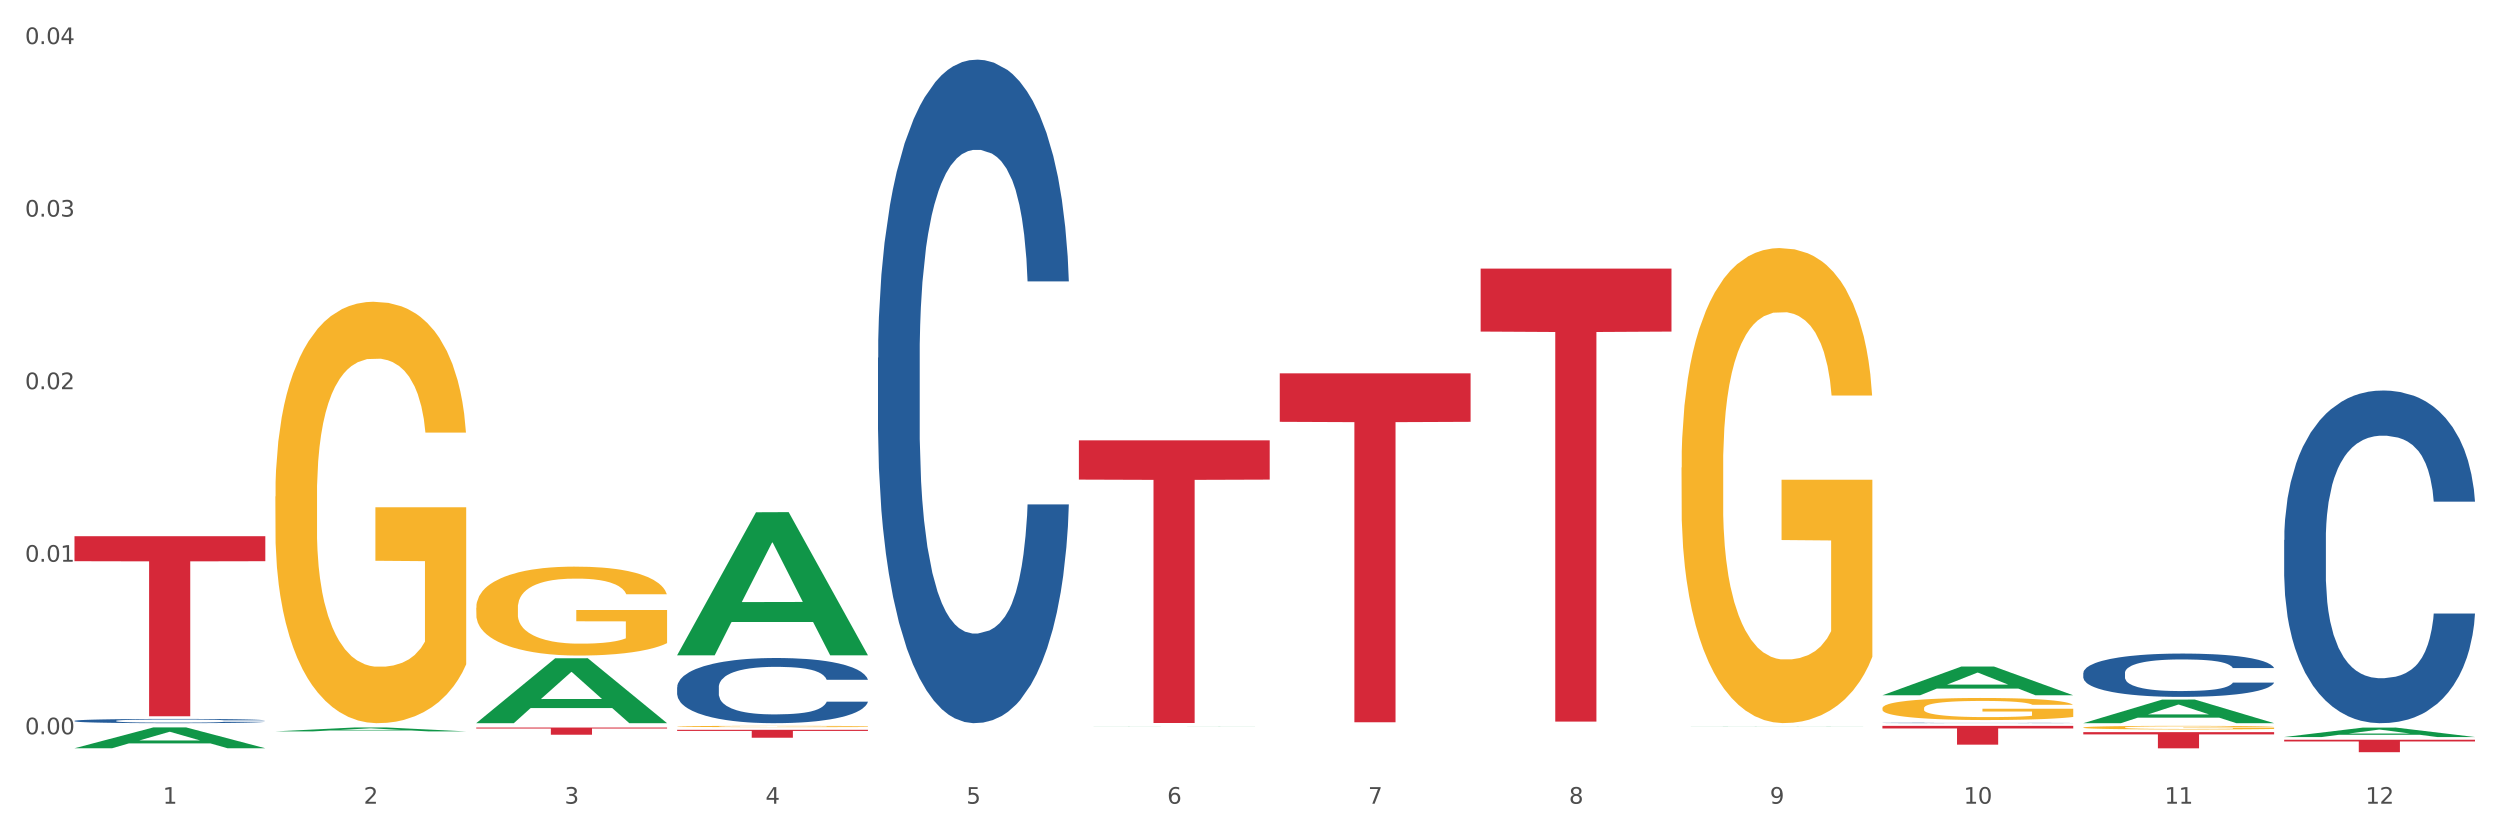 <?xml version="1.0" encoding="utf-8" standalone="no"?>
<!DOCTYPE svg PUBLIC "-//W3C//DTD SVG 1.1//EN"
  "http://www.w3.org/Graphics/SVG/1.1/DTD/svg11.dtd">
<svg xmlns:xlink="http://www.w3.org/1999/xlink" width="1080pt" height="360pt" viewBox="0 0 1080 360" xmlns="http://www.w3.org/2000/svg" version="1.1">
 <rect x="0" y="0" width="1080" height="360" fill="#333333" stroke="none"/>
 <defs>
  <style type="text/css">*{stroke-linejoin: round; stroke-linecap: butt}</style>
 </defs>
 <g id="figure_1">
  <g id="patch_1">
   <path d="M 0 360 
L 1080 360 
L 1080 0 
L 0 0 
z
" style="fill: #ffffff; stroke: #ffffff; stroke-linejoin: miter"/>
  </g>
  <g id="axes_1">
   <g id="matplotlib.axis_1">
    <g id="xtick_1">
     <g id="text_1">
      <!-- 1 -->
      <g style="fill: #4d4d4d" transform="translate(70.342 347.204) scale(0.096 -0.096)">
       <defs>
        <path id="DejaVuSans-31" d="M 794 531 
L 1825 531 
L 1825 4091 
L 703 3866 
L 703 4441 
L 1819 4666 
L 2450 4666 
L 2450 531 
L 3481 531 
L 3481 0 
L 794 0 
L 794 531 
z
" transform="scale(0.016)"/>
       </defs>
       <use xlink:href="#DejaVuSans-31"/>
      </g>
     </g>
    </g>
    <g id="xtick_2">
     <g id="text_2">
      <!-- 2 -->
      <g style="fill: #4d4d4d" transform="translate(157.122 347.204) scale(0.096 -0.096)">
       <defs>
        <path id="DejaVuSans-32" d="M 1228 531 
L 3431 531 
L 3431 0 
L 469 0 
L 469 531 
Q 828 903 1448 1529 
Q 2069 2156 2228 2338 
Q 2531 2678 2651 2914 
Q 2772 3150 2772 3378 
Q 2772 3750 2511 3984 
Q 2250 4219 1831 4219 
Q 1534 4219 1204 4116 
Q 875 4013 500 3803 
L 500 4441 
Q 881 4594 1212 4672 
Q 1544 4750 1819 4750 
Q 2544 4750 2975 4387 
Q 3406 4025 3406 3419 
Q 3406 3131 3298 2873 
Q 3191 2616 2906 2266 
Q 2828 2175 2409 1742 
Q 1991 1309 1228 531 
z
" transform="scale(0.016)"/>
       </defs>
       <use xlink:href="#DejaVuSans-32"/>
      </g>
     </g>
    </g>
    <g id="xtick_3">
     <g id="text_3">
      <!-- 3 -->
      <g style="fill: #4d4d4d" transform="translate(243.902 347.204) scale(0.096 -0.096)">
       <defs>
        <path id="DejaVuSans-33" d="M 2597 2516 
Q 3050 2419 3304 2112 
Q 3559 1806 3559 1356 
Q 3559 666 3084 287 
Q 2609 -91 1734 -91 
Q 1441 -91 1130 -33 
Q 819 25 488 141 
L 488 750 
Q 750 597 1062 519 
Q 1375 441 1716 441 
Q 2309 441 2620 675 
Q 2931 909 2931 1356 
Q 2931 1769 2642 2001 
Q 2353 2234 1838 2234 
L 1294 2234 
L 1294 2753 
L 1863 2753 
Q 2328 2753 2575 2939 
Q 2822 3125 2822 3475 
Q 2822 3834 2567 4026 
Q 2313 4219 1838 4219 
Q 1578 4219 1281 4162 
Q 984 4106 628 3988 
L 628 4550 
Q 988 4650 1302 4700 
Q 1616 4750 1894 4750 
Q 2613 4750 3031 4423 
Q 3450 4097 3450 3541 
Q 3450 3153 3228 2886 
Q 3006 2619 2597 2516 
z
" transform="scale(0.016)"/>
       </defs>
       <use xlink:href="#DejaVuSans-33"/>
      </g>
     </g>
    </g>
    <g id="xtick_4">
     <g id="text_4">
      <!-- 4 -->
      <g style="fill: #4d4d4d" transform="translate(330.683 347.204) scale(0.096 -0.096)">
       <defs>
        <path id="DejaVuSans-34" d="M 2419 4116 
L 825 1625 
L 2419 1625 
L 2419 4116 
z
M 2253 4666 
L 3047 4666 
L 3047 1625 
L 3713 1625 
L 3713 1100 
L 3047 1100 
L 3047 0 
L 2419 0 
L 2419 1100 
L 313 1100 
L 313 1709 
L 2253 4666 
z
" transform="scale(0.016)"/>
       </defs>
       <use xlink:href="#DejaVuSans-34"/>
      </g>
     </g>
    </g>
    <g id="xtick_5">
     <g id="text_5">
      <!-- 5 -->
      <g style="fill: #4d4d4d" transform="translate(417.463 347.204) scale(0.096 -0.096)">
       <defs>
        <path id="DejaVuSans-35" d="M 691 4666 
L 3169 4666 
L 3169 4134 
L 1269 4134 
L 1269 2991 
Q 1406 3038 1543 3061 
Q 1681 3084 1819 3084 
Q 2600 3084 3056 2656 
Q 3513 2228 3513 1497 
Q 3513 744 3044 326 
Q 2575 -91 1722 -91 
Q 1428 -91 1123 -41 
Q 819 9 494 109 
L 494 744 
Q 775 591 1075 516 
Q 1375 441 1709 441 
Q 2250 441 2565 725 
Q 2881 1009 2881 1497 
Q 2881 1984 2565 2268 
Q 2250 2553 1709 2553 
Q 1456 2553 1204 2497 
Q 953 2441 691 2322 
L 691 4666 
z
" transform="scale(0.016)"/>
       </defs>
       <use xlink:href="#DejaVuSans-35"/>
      </g>
     </g>
    </g>
    <g id="xtick_6">
     <g id="text_6">
      <!-- 6 -->
      <g style="fill: #4d4d4d" transform="translate(504.243 347.204) scale(0.096 -0.096)">
       <defs>
        <path id="DejaVuSans-36" d="M 2113 2584 
Q 1688 2584 1439 2293 
Q 1191 2003 1191 1497 
Q 1191 994 1439 701 
Q 1688 409 2113 409 
Q 2538 409 2786 701 
Q 3034 994 3034 1497 
Q 3034 2003 2786 2293 
Q 2538 2584 2113 2584 
z
M 3366 4563 
L 3366 3988 
Q 3128 4100 2886 4159 
Q 2644 4219 2406 4219 
Q 1781 4219 1451 3797 
Q 1122 3375 1075 2522 
Q 1259 2794 1537 2939 
Q 1816 3084 2150 3084 
Q 2853 3084 3261 2657 
Q 3669 2231 3669 1497 
Q 3669 778 3244 343 
Q 2819 -91 2113 -91 
Q 1303 -91 875 529 
Q 447 1150 447 2328 
Q 447 3434 972 4092 
Q 1497 4750 2381 4750 
Q 2619 4750 2861 4703 
Q 3103 4656 3366 4563 
z
" transform="scale(0.016)"/>
       </defs>
       <use xlink:href="#DejaVuSans-36"/>
      </g>
     </g>
    </g>
    <g id="xtick_7">
     <g id="text_7">
      <!-- 7 -->
      <g style="fill: #4d4d4d" transform="translate(591.024 347.204) scale(0.096 -0.096)">
       <defs>
        <path id="DejaVuSans-37" d="M 525 4666 
L 3525 4666 
L 3525 4397 
L 1831 0 
L 1172 0 
L 2766 4134 
L 525 4134 
L 525 4666 
z
" transform="scale(0.016)"/>
       </defs>
       <use xlink:href="#DejaVuSans-37"/>
      </g>
     </g>
    </g>
    <g id="xtick_8">
     <g id="text_8">
      <!-- 8 -->
      <g style="fill: #4d4d4d" transform="translate(677.804 347.204) scale(0.096 -0.096)">
       <defs>
        <path id="DejaVuSans-38" d="M 2034 2216 
Q 1584 2216 1326 1975 
Q 1069 1734 1069 1313 
Q 1069 891 1326 650 
Q 1584 409 2034 409 
Q 2484 409 2743 651 
Q 3003 894 3003 1313 
Q 3003 1734 2745 1975 
Q 2488 2216 2034 2216 
z
M 1403 2484 
Q 997 2584 770 2862 
Q 544 3141 544 3541 
Q 544 4100 942 4425 
Q 1341 4750 2034 4750 
Q 2731 4750 3128 4425 
Q 3525 4100 3525 3541 
Q 3525 3141 3298 2862 
Q 3072 2584 2669 2484 
Q 3125 2378 3379 2068 
Q 3634 1759 3634 1313 
Q 3634 634 3220 271 
Q 2806 -91 2034 -91 
Q 1263 -91 848 271 
Q 434 634 434 1313 
Q 434 1759 690 2068 
Q 947 2378 1403 2484 
z
M 1172 3481 
Q 1172 3119 1398 2916 
Q 1625 2713 2034 2713 
Q 2441 2713 2670 2916 
Q 2900 3119 2900 3481 
Q 2900 3844 2670 4047 
Q 2441 4250 2034 4250 
Q 1625 4250 1398 4047 
Q 1172 3844 1172 3481 
z
" transform="scale(0.016)"/>
       </defs>
       <use xlink:href="#DejaVuSans-38"/>
      </g>
     </g>
    </g>
    <g id="xtick_9">
     <g id="text_9">
      <!-- 9 -->
      <g style="fill: #4d4d4d" transform="translate(764.584 347.204) scale(0.096 -0.096)">
       <defs>
        <path id="DejaVuSans-39" d="M 703 97 
L 703 672 
Q 941 559 1184 500 
Q 1428 441 1663 441 
Q 2288 441 2617 861 
Q 2947 1281 2994 2138 
Q 2813 1869 2534 1725 
Q 2256 1581 1919 1581 
Q 1219 1581 811 2004 
Q 403 2428 403 3163 
Q 403 3881 828 4315 
Q 1253 4750 1959 4750 
Q 2769 4750 3195 4129 
Q 3622 3509 3622 2328 
Q 3622 1225 3098 567 
Q 2575 -91 1691 -91 
Q 1453 -91 1209 -44 
Q 966 3 703 97 
z
M 1959 2075 
Q 2384 2075 2632 2365 
Q 2881 2656 2881 3163 
Q 2881 3666 2632 3958 
Q 2384 4250 1959 4250 
Q 1534 4250 1286 3958 
Q 1038 3666 1038 3163 
Q 1038 2656 1286 2365 
Q 1534 2075 1959 2075 
z
" transform="scale(0.016)"/>
       </defs>
       <use xlink:href="#DejaVuSans-39"/>
      </g>
     </g>
    </g>
    <g id="xtick_10">
     <g id="text_10">
      <!-- 10 -->
      <g style="fill: #4d4d4d" transform="translate(848.311 347.204) scale(0.096 -0.096)">
       <defs>
        <path id="DejaVuSans-30" d="M 2034 4250 
Q 1547 4250 1301 3770 
Q 1056 3291 1056 2328 
Q 1056 1369 1301 889 
Q 1547 409 2034 409 
Q 2525 409 2770 889 
Q 3016 1369 3016 2328 
Q 3016 3291 2770 3770 
Q 2525 4250 2034 4250 
z
M 2034 4750 
Q 2819 4750 3233 4129 
Q 3647 3509 3647 2328 
Q 3647 1150 3233 529 
Q 2819 -91 2034 -91 
Q 1250 -91 836 529 
Q 422 1150 422 2328 
Q 422 3509 836 4129 
Q 1250 4750 2034 4750 
z
" transform="scale(0.016)"/>
       </defs>
       <use xlink:href="#DejaVuSans-31"/>
       <use xlink:href="#DejaVuSans-30" transform="translate(63.623 0)"/>
      </g>
     </g>
    </g>
    <g id="xtick_11">
     <g id="text_11">
      <!-- 11 -->
      <g style="fill: #4d4d4d" transform="translate(935.091 347.204) scale(0.096 -0.096)">
       <use xlink:href="#DejaVuSans-31"/>
       <use xlink:href="#DejaVuSans-31" transform="translate(63.623 0)"/>
      </g>
     </g>
    </g>
    <g id="xtick_12">
     <g id="text_12">
      <!-- 12 -->
      <g style="fill: #4d4d4d" transform="translate(1021.871 347.204) scale(0.096 -0.096)">
       <use xlink:href="#DejaVuSans-31"/>
       <use xlink:href="#DejaVuSans-32" transform="translate(63.623 0)"/>
      </g>
     </g>
    </g>
    <g id="xtick_13"/>
    <g id="xtick_14"/>
    <g id="xtick_15"/>
    <g id="xtick_16"/>
    <g id="xtick_17"/>
    <g id="xtick_18"/>
    <g id="xtick_19"/>
    <g id="xtick_20"/>
    <g id="xtick_21"/>
    <g id="xtick_22"/>
    <g id="xtick_23"/>
   </g>
   <g id="matplotlib.axis_2">
    <g id="ytick_1">
     <g id="text_13">
      <!-- 0.00 -->
      <g style="fill: #4d4d4d" transform="translate(10.8 317.216) scale(0.096 -0.096)">
       <defs>
        <path id="DejaVuSans-2e" d="M 684 794 
L 1344 794 
L 1344 0 
L 684 0 
L 684 794 
z
" transform="scale(0.016)"/>
       </defs>
       <use xlink:href="#DejaVuSans-30"/>
       <use xlink:href="#DejaVuSans-2e" transform="translate(63.623 0)"/>
       <use xlink:href="#DejaVuSans-30" transform="translate(95.41 0)"/>
       <use xlink:href="#DejaVuSans-30" transform="translate(159.033 0)"/>
      </g>
     </g>
    </g>
    <g id="ytick_2">
     <g id="text_14">
      <!-- 0.01 -->
      <g style="fill: #4d4d4d" transform="translate(10.8 242.673) scale(0.096 -0.096)">
       <use xlink:href="#DejaVuSans-30"/>
       <use xlink:href="#DejaVuSans-2e" transform="translate(63.623 0)"/>
       <use xlink:href="#DejaVuSans-30" transform="translate(95.41 0)"/>
       <use xlink:href="#DejaVuSans-31" transform="translate(159.033 0)"/>
      </g>
     </g>
    </g>
    <g id="ytick_3">
     <g id="text_15">
      <!-- 0.02 -->
      <g style="fill: #4d4d4d" transform="translate(10.8 168.129) scale(0.096 -0.096)">
       <use xlink:href="#DejaVuSans-30"/>
       <use xlink:href="#DejaVuSans-2e" transform="translate(63.623 0)"/>
       <use xlink:href="#DejaVuSans-30" transform="translate(95.41 0)"/>
       <use xlink:href="#DejaVuSans-32" transform="translate(159.033 0)"/>
      </g>
     </g>
    </g>
    <g id="ytick_4">
     <g id="text_16">
      <!-- 0.03 -->
      <g style="fill: #4d4d4d" transform="translate(10.8 93.585) scale(0.096 -0.096)">
       <use xlink:href="#DejaVuSans-30"/>
       <use xlink:href="#DejaVuSans-2e" transform="translate(63.623 0)"/>
       <use xlink:href="#DejaVuSans-30" transform="translate(95.41 0)"/>
       <use xlink:href="#DejaVuSans-33" transform="translate(159.033 0)"/>
      </g>
     </g>
    </g>
    <g id="ytick_5">
     <g id="text_17">
      <!-- 0.04 -->
      <g style="fill: #4d4d4d" transform="translate(10.8 19.042) scale(0.096 -0.096)">
       <use xlink:href="#DejaVuSans-30"/>
       <use xlink:href="#DejaVuSans-2e" transform="translate(63.623 0)"/>
       <use xlink:href="#DejaVuSans-30" transform="translate(95.41 0)"/>
       <use xlink:href="#DejaVuSans-34" transform="translate(159.033 0)"/>
      </g>
     </g>
    </g>
    <g id="ytick_6"/>
    <g id="ytick_7"/>
    <g id="ytick_8"/>
    <g id="ytick_9"/>
   </g>
   <g id="PolyCollection_1">
    <path d="M 32.175 323.235 
L 32.26 323.227 
L 66.256 314.235 
L 80.365 314.226 
L 114.616 323.252 
L 98.298 323.252 
L 90.904 321.151 
L 55.803 321.151 
L 55.548 321.184 
L 48.408 323.252 
L 32.175 323.252 
L 32.175 323.235 
L 60.222 319.896 
L 86.484 319.888 
L 73.481 316.15 
L 73.311 316.133 
L 73.141 316.159 
L 60.137 319.888 
L 60.222 319.896 
L 32.175 323.235 
z
" clip-path="url(#p10fbc9a662)" style="fill: #109648"/>
    <path d="M 726.418 201.991 
L 726.515 201.804 
L 726.515 195.057 
L 726.71 189.246 
L 727.683 175.189 
L 729.143 163.569 
L 730.214 157.384 
L 731.284 152.323 
L 732.55 147.263 
L 734.107 142.015 
L 736.93 134.33 
L 738.682 130.394 
L 740.823 126.271 
L 744.716 120.273 
L 747.539 116.9 
L 750.459 114.088 
L 755.228 110.714 
L 758.343 109.215 
L 761.652 108.09 
L 765.643 107.341 
L 768.66 107.153 
L 775.279 107.716 
L 780.924 109.402 
L 783.65 110.714 
L 787.154 112.964 
L 789.003 114.463 
L 792.02 117.462 
L 795.135 121.398 
L 797.276 124.771 
L 800.488 131.144 
L 802.922 137.516 
L 805.16 145.388 
L 806.328 150.824 
L 807.204 155.884 
L 807.983 161.695 
L 808.762 170.879 
L 791.242 170.879 
L 790.56 164.319 
L 789.49 158.133 
L 787.932 152.136 
L 786.57 148.387 
L 784.234 143.702 
L 782.092 140.703 
L 779.854 138.454 
L 777.128 136.579 
L 774.987 135.642 
L 771.97 134.893 
L 766.032 135.08 
L 762.042 136.579 
L 759.316 138.454 
L 757.564 140.14 
L 756.007 142.015 
L 754.255 144.639 
L 752.211 148.575 
L 750.751 152.136 
L 749.291 156.634 
L 748.123 161.132 
L 747.052 166.38 
L 746.176 172.003 
L 745.495 177.813 
L 744.911 184.936 
L 744.424 196.743 
L 744.424 222.421 
L 744.619 228.231 
L 745.106 235.916 
L 745.69 241.726 
L 746.663 248.661 
L 747.539 253.347 
L 749.194 260.094 
L 751.043 265.717 
L 752.503 269.278 
L 753.963 272.277 
L 756.494 276.4 
L 759.316 279.774 
L 761.75 281.835 
L 765.059 283.71 
L 767.298 284.459 
L 769.244 284.834 
L 774.014 284.834 
L 777.42 284.272 
L 781.216 282.96 
L 784.136 281.273 
L 786.57 279.211 
L 789.295 275.838 
L 791.047 272.652 
L 791.047 233.479 
L 769.634 233.292 
L 769.634 207.239 
L 808.859 207.239 
L 808.859 283.71 
L 807.204 287.646 
L 805.355 291.207 
L 803.408 294.393 
L 800.488 298.329 
L 796.984 302.078 
L 793.87 304.702 
L 790.56 306.951 
L 786.667 309.012 
L 781.606 310.887 
L 778.491 311.636 
L 774.598 312.199 
L 770.023 312.386 
L 766.032 312.011 
L 762.139 311.074 
L 758.051 309.387 
L 754.06 306.951 
L 751.043 304.514 
L 748.026 301.515 
L 744.814 297.579 
L 742.283 293.831 
L 740.336 290.457 
L 738.195 286.146 
L 735.859 280.523 
L 734.107 275.463 
L 732.55 270.215 
L 730.895 263.468 
L 729.727 257.657 
L 728.559 250.348 
L 727.878 244.912 
L 727.099 236.478 
L 726.515 224.67 
L 726.418 201.991 
z
" clip-path="url(#p10fbc9a662)" style="fill: #f7b32b"/>
    <path d="M 899.978 314.288 
L 900.076 314.286 
L 900.076 314.235 
L 900.27 314.191 
L 901.244 314.085 
L 902.704 313.997 
L 903.774 313.95 
L 904.845 313.911 
L 906.11 313.873 
L 907.668 313.833 
L 910.49 313.775 
L 912.242 313.745 
L 914.384 313.714 
L 918.277 313.668 
L 921.1 313.643 
L 924.02 313.622 
L 928.789 313.596 
L 931.904 313.585 
L 935.213 313.576 
L 939.204 313.57 
L 942.221 313.569 
L 948.84 313.573 
L 954.485 313.586 
L 957.21 313.596 
L 960.714 313.613 
L 962.564 313.624 
L 965.581 313.647 
L 968.696 313.677 
L 970.837 313.702 
L 974.049 313.751 
L 976.482 313.799 
L 978.721 313.859 
L 979.889 313.9 
L 980.765 313.938 
L 981.544 313.982 
L 982.322 314.052 
L 964.802 314.052 
L 964.121 314.002 
L 963.05 313.955 
L 961.493 313.91 
L 960.13 313.881 
L 957.794 313.846 
L 955.653 313.823 
L 953.414 313.806 
L 950.689 313.792 
L 948.548 313.785 
L 945.53 313.779 
L 939.593 313.781 
L 935.602 313.792 
L 932.877 313.806 
L 931.125 313.819 
L 929.568 313.833 
L 927.816 313.853 
L 925.772 313.883 
L 924.312 313.91 
L 922.852 313.944 
L 921.684 313.978 
L 920.613 314.018 
L 919.737 314.06 
L 919.056 314.104 
L 918.472 314.158 
L 917.985 314.248 
L 917.985 314.443 
L 918.18 314.487 
L 918.666 314.545 
L 919.25 314.589 
L 920.224 314.641 
L 921.1 314.677 
L 922.754 314.728 
L 924.604 314.771 
L 926.064 314.798 
L 927.524 314.82 
L 930.054 314.852 
L 932.877 314.877 
L 935.31 314.893 
L 938.62 314.907 
L 940.858 314.913 
L 942.805 314.916 
L 947.574 314.916 
L 950.981 314.911 
L 954.777 314.901 
L 957.697 314.889 
L 960.13 314.873 
L 962.856 314.847 
L 964.608 314.823 
L 964.608 314.526 
L 943.194 314.525 
L 943.194 314.327 
L 982.42 314.327 
L 982.42 314.907 
L 980.765 314.937 
L 978.916 314.964 
L 976.969 314.988 
L 974.049 315.018 
L 970.545 315.046 
L 967.43 315.066 
L 964.121 315.083 
L 960.228 315.099 
L 955.166 315.113 
L 952.052 315.119 
L 948.158 315.123 
L 943.584 315.124 
L 939.593 315.121 
L 935.7 315.114 
L 931.612 315.102 
L 927.621 315.083 
L 924.604 315.065 
L 921.586 315.042 
L 918.374 315.012 
L 915.844 314.984 
L 913.897 314.958 
L 911.756 314.925 
L 909.42 314.883 
L 907.668 314.845 
L 906.11 314.805 
L 904.456 314.754 
L 903.288 314.71 
L 902.12 314.654 
L 901.438 314.613 
L 900.66 314.549 
L 900.076 314.46 
L 899.978 314.288 
z
" clip-path="url(#p10fbc9a662)" style="fill: #f7b32b"/>
    <path d="M 986.759 319.553 
L 1069.2 319.553 
L 1069.2 320.303 
L 1036.77 320.308 
L 1036.77 324.95 
L 1018.993 324.95 
L 1018.993 320.308 
L 986.759 320.303 
L 986.759 319.558 
L 986.759 319.553 
z
" clip-path="url(#p10fbc9a662)" style="fill: #d62839"/>
    <path d="M 899.978 316.276 
L 982.42 316.276 
L 982.42 317.248 
L 949.99 317.255 
L 949.99 323.273 
L 932.213 323.273 
L 932.213 317.255 
L 899.978 317.248 
L 899.978 316.282 
L 899.978 316.276 
z
" clip-path="url(#p10fbc9a662)" style="fill: #d62839"/>
    <path d="M 813.198 313.569 
L 895.639 313.569 
L 895.639 314.699 
L 863.21 314.707 
L 863.21 321.702 
L 845.432 321.702 
L 845.432 314.707 
L 813.198 314.699 
L 813.198 313.577 
L 813.198 313.569 
z
" clip-path="url(#p10fbc9a662)" style="fill: #d62839"/>
    <path d="M 639.637 116.05 
L 722.079 116.05 
L 722.079 143.242 
L 689.649 143.426 
L 689.649 311.723 
L 671.872 311.723 
L 671.872 143.426 
L 639.637 143.242 
L 639.637 116.233 
L 639.637 116.05 
z
" clip-path="url(#p10fbc9a662)" style="fill: #d62839"/>
    <path d="M 552.857 161.279 
L 635.298 161.279 
L 635.298 182.228 
L 602.869 182.37 
L 602.869 312.025 
L 585.091 312.025 
L 585.091 182.37 
L 552.857 182.228 
L 552.857 161.421 
L 552.857 161.279 
z
" clip-path="url(#p10fbc9a662)" style="fill: #d62839"/>
    <path d="M 466.077 190.219 
L 548.518 190.219 
L 548.518 207.191 
L 516.088 207.306 
L 516.088 312.348 
L 498.311 312.348 
L 498.311 207.306 
L 466.077 207.191 
L 466.077 190.334 
L 466.077 190.219 
z
" clip-path="url(#p10fbc9a662)" style="fill: #d62839"/>
    <path d="M 292.516 313.829 
L 292.613 313.829 
L 292.613 313.81 
L 292.808 313.794 
L 293.781 313.756 
L 295.241 313.724 
L 296.312 313.707 
L 297.383 313.693 
L 298.648 313.679 
L 300.205 313.665 
L 303.028 313.644 
L 304.78 313.633 
L 306.921 313.621 
L 310.815 313.605 
L 313.637 313.596 
L 316.557 313.588 
L 321.327 313.579 
L 324.441 313.575 
L 327.751 313.572 
L 331.741 313.569 
L 334.759 313.569 
L 341.377 313.571 
L 347.023 313.575 
L 349.748 313.579 
L 353.252 313.585 
L 355.101 313.589 
L 358.119 313.597 
L 361.233 313.608 
L 363.375 313.617 
L 366.587 313.635 
L 369.02 313.652 
L 371.259 313.674 
L 372.427 313.689 
L 373.303 313.703 
L 374.081 313.719 
L 374.86 313.744 
L 357.34 313.744 
L 356.659 313.726 
L 355.588 313.709 
L 354.031 313.693 
L 352.668 313.682 
L 350.332 313.669 
L 348.191 313.661 
L 345.952 313.655 
L 343.227 313.65 
L 341.085 313.647 
L 338.068 313.645 
L 332.131 313.646 
L 328.14 313.65 
L 325.415 313.655 
L 323.663 313.66 
L 322.105 313.665 
L 320.353 313.672 
L 318.309 313.683 
L 316.849 313.693 
L 315.389 313.705 
L 314.221 313.717 
L 313.151 313.732 
L 312.275 313.747 
L 311.593 313.763 
L 311.009 313.783 
L 310.523 313.815 
L 310.523 313.886 
L 310.717 313.902 
L 311.204 313.923 
L 311.788 313.939 
L 312.761 313.958 
L 313.637 313.971 
L 315.292 313.989 
L 317.141 314.005 
L 318.601 314.014 
L 320.061 314.023 
L 322.592 314.034 
L 325.415 314.043 
L 327.848 314.049 
L 331.157 314.054 
L 333.396 314.056 
L 335.343 314.057 
L 340.112 314.057 
L 343.519 314.055 
L 347.315 314.052 
L 350.235 314.047 
L 352.668 314.042 
L 355.393 314.032 
L 357.145 314.024 
L 357.145 313.916 
L 335.732 313.915 
L 335.732 313.844 
L 374.957 313.844 
L 374.957 314.054 
L 373.303 314.065 
L 371.453 314.075 
L 369.507 314.083 
L 366.587 314.094 
L 363.083 314.104 
L 359.968 314.112 
L 356.659 314.118 
L 352.765 314.123 
L 347.704 314.129 
L 344.589 314.131 
L 340.696 314.132 
L 336.121 314.133 
L 332.131 314.132 
L 328.237 314.129 
L 324.149 314.124 
L 320.159 314.118 
L 317.141 314.111 
L 314.124 314.103 
L 310.912 314.092 
L 308.381 314.082 
L 306.435 314.072 
L 304.293 314.061 
L 301.957 314.045 
L 300.205 314.031 
L 298.648 314.017 
L 296.993 313.998 
L 295.825 313.982 
L 294.657 313.962 
L 293.976 313.947 
L 293.197 313.924 
L 292.613 313.892 
L 292.516 313.829 
z
" clip-path="url(#p10fbc9a662)" style="fill: #f7b32b"/>
    <path d="M 292.516 315.284 
L 374.957 315.284 
L 374.957 315.761 
L 342.528 315.764 
L 342.528 318.714 
L 324.75 318.714 
L 324.75 315.764 
L 292.516 315.761 
L 292.516 315.287 
L 292.516 315.284 
z
" clip-path="url(#p10fbc9a662)" style="fill: #d62839"/>
    <path d="M 32.175 231.625 
L 114.616 231.625 
L 114.616 242.436 
L 82.187 242.509 
L 82.187 309.422 
L 64.409 309.422 
L 64.409 242.509 
L 32.175 242.436 
L 32.175 231.698 
L 32.175 231.625 
z
" clip-path="url(#p10fbc9a662)" style="fill: #d62839"/>
    <path d="M 32.175 311.402 
L 32.272 311.4 
L 32.272 311.353 
L 32.565 311.289 
L 33.637 311.171 
L 35.001 311.082 
L 37.34 310.977 
L 38.607 310.933 
L 40.263 310.884 
L 43.674 310.805 
L 47.572 310.738 
L 50.3 310.701 
L 52.347 310.677 
L 56.927 310.635 
L 59.558 310.617 
L 62.287 310.601 
L 64.625 310.591 
L 68.523 310.58 
L 71.642 310.574 
L 75.247 310.573 
L 78.268 310.574 
L 82.263 310.581 
L 88.11 310.601 
L 90.352 310.613 
L 93.373 310.633 
L 96.491 310.66 
L 99.025 310.687 
L 101.948 310.726 
L 104.969 310.777 
L 107.892 310.841 
L 109.939 310.9 
L 111.595 310.962 
L 113.057 311.038 
L 114.129 311.12 
L 114.616 311.189 
L 96.783 311.189 
L 96.296 311.127 
L 95.322 311.06 
L 94.347 311.014 
L 93.275 310.977 
L 91.619 310.935 
L 90.157 310.908 
L 87.721 310.876 
L 85.479 310.856 
L 83.628 310.844 
L 81.386 310.834 
L 76.611 310.824 
L 73.201 310.824 
L 71.057 310.827 
L 68.426 310.836 
L 66.184 310.847 
L 63.553 310.868 
L 61.507 310.89 
L 59.461 310.918 
L 58.291 310.938 
L 56.537 310.975 
L 55.368 311.006 
L 53.809 311.058 
L 52.932 311.095 
L 51.372 311.191 
L 50.69 311.262 
L 50.398 311.311 
L 50.203 311.365 
L 50.203 311.628 
L 50.788 311.745 
L 51.275 311.796 
L 52.054 311.853 
L 53.516 311.927 
L 55.66 312 
L 57.901 312.052 
L 59.753 312.084 
L 61.507 312.108 
L 63.261 312.126 
L 65.405 312.143 
L 67.159 312.153 
L 69.79 312.163 
L 72.908 312.168 
L 75.345 312.168 
L 80.314 312.16 
L 82.556 312.152 
L 84.7 312.14 
L 87.038 312.121 
L 88.89 312.101 
L 89.962 312.086 
L 91.716 312.054 
L 93.08 312.02 
L 94.25 311.981 
L 95.029 311.948 
L 95.906 311.897 
L 96.588 311.84 
L 96.783 311.809 
L 114.616 311.809 
L 114.227 311.87 
L 113.544 311.929 
L 112.18 312.008 
L 111.108 312.054 
L 109.452 312.109 
L 107.697 312.157 
L 105.261 312.209 
L 103.02 312.248 
L 100.681 312.281 
L 98.148 312.312 
L 93.567 312.354 
L 91.911 312.365 
L 88.403 312.386 
L 85.674 312.397 
L 81.679 312.409 
L 77.586 312.416 
L 73.298 312.418 
L 69.498 312.414 
L 65.307 312.404 
L 62.676 312.394 
L 59.753 312.379 
L 56.342 312.355 
L 53.126 312.327 
L 50.105 312.293 
L 47.279 312.254 
L 44.648 312.21 
L 41.238 312.138 
L 38.704 312.067 
L 36.853 312.002 
L 35.586 311.946 
L 34.319 311.875 
L 33.637 311.826 
L 32.565 311.708 
L 32.175 311.599 
L 32.175 311.402 
z
" clip-path="url(#p10fbc9a662)" style="fill: #255c99"/>
    <path d="M 118.955 214.484 
L 119.053 214.317 
L 119.053 208.332 
L 119.247 203.177 
L 120.221 190.707 
L 121.681 180.398 
L 122.751 174.911 
L 123.822 170.422 
L 125.087 165.932 
L 126.645 161.277 
L 129.467 154.459 
L 131.219 150.968 
L 133.361 147.31 
L 137.254 141.989 
L 140.077 138.996 
L 142.997 136.502 
L 147.766 133.509 
L 150.881 132.179 
L 154.19 131.181 
L 158.181 130.516 
L 161.198 130.35 
L 167.817 130.849 
L 173.462 132.345 
L 176.187 133.509 
L 179.691 135.504 
L 181.541 136.835 
L 184.558 139.495 
L 187.673 142.987 
L 189.814 145.98 
L 193.026 151.633 
L 195.459 157.286 
L 197.698 164.269 
L 198.866 169.091 
L 199.742 173.581 
L 200.521 178.735 
L 201.299 186.882 
L 183.779 186.882 
L 183.098 181.063 
L 182.027 175.576 
L 180.47 170.255 
L 179.107 166.93 
L 176.771 162.773 
L 174.63 160.113 
L 172.391 158.117 
L 169.666 156.455 
L 167.525 155.623 
L 164.507 154.958 
L 158.57 155.124 
L 154.579 156.455 
L 151.854 158.117 
L 150.102 159.614 
L 148.545 161.277 
L 146.793 163.604 
L 144.749 167.096 
L 143.289 170.255 
L 141.829 174.246 
L 140.661 178.236 
L 139.59 182.892 
L 138.714 187.88 
L 138.033 193.034 
L 137.449 199.353 
L 136.962 209.828 
L 136.962 232.607 
L 137.157 237.762 
L 137.643 244.579 
L 138.227 249.733 
L 139.201 255.885 
L 140.077 260.042 
L 141.731 266.028 
L 143.581 271.016 
L 145.041 274.175 
L 146.501 276.836 
L 149.031 280.494 
L 151.854 283.486 
L 154.287 285.315 
L 157.597 286.978 
L 159.835 287.643 
L 161.782 287.976 
L 166.551 287.976 
L 169.958 287.477 
L 173.754 286.313 
L 176.674 284.817 
L 179.107 282.988 
L 181.833 279.995 
L 183.585 277.168 
L 183.585 242.417 
L 162.171 242.251 
L 162.171 219.139 
L 201.397 219.139 
L 201.397 286.978 
L 199.742 290.47 
L 197.893 293.629 
L 195.946 296.456 
L 193.026 299.947 
L 189.522 303.273 
L 186.407 305.601 
L 183.098 307.596 
L 179.205 309.425 
L 174.143 311.088 
L 171.029 311.753 
L 167.135 312.251 
L 162.561 312.418 
L 158.57 312.085 
L 154.677 311.254 
L 150.589 309.757 
L 146.598 307.596 
L 143.581 305.434 
L 140.563 302.774 
L 137.351 299.282 
L 134.821 295.957 
L 132.874 292.964 
L 130.733 289.14 
L 128.397 284.151 
L 126.645 279.662 
L 125.087 275.007 
L 123.433 269.021 
L 122.265 263.866 
L 121.097 257.382 
L 120.415 252.56 
L 119.637 245.078 
L 119.053 234.602 
L 118.955 214.484 
z
" clip-path="url(#p10fbc9a662)" style="fill: #f7b32b"/>
    <path d="M 292.516 296.909 
L 292.613 296.883 
L 292.613 296.163 
L 292.906 295.186 
L 293.978 293.386 
L 295.342 292.022 
L 297.681 290.428 
L 298.948 289.759 
L 300.604 289.013 
L 304.015 287.804 
L 307.913 286.776 
L 310.641 286.21 
L 312.688 285.85 
L 317.268 285.207 
L 319.899 284.924 
L 322.628 284.692 
L 324.966 284.538 
L 328.864 284.358 
L 331.983 284.281 
L 335.588 284.255 
L 338.609 284.281 
L 342.604 284.384 
L 348.451 284.692 
L 350.693 284.873 
L 353.714 285.181 
L 356.832 285.593 
L 359.366 286.004 
L 362.289 286.596 
L 365.31 287.367 
L 368.233 288.345 
L 370.28 289.245 
L 371.936 290.196 
L 373.398 291.354 
L 374.47 292.614 
L 374.957 293.668 
L 357.124 293.668 
L 356.637 292.717 
L 355.663 291.688 
L 354.688 290.994 
L 353.616 290.428 
L 351.96 289.785 
L 350.498 289.373 
L 348.062 288.885 
L 345.82 288.576 
L 343.969 288.396 
L 341.727 288.242 
L 336.952 288.087 
L 333.542 288.087 
L 331.398 288.139 
L 328.767 288.267 
L 326.525 288.447 
L 323.894 288.756 
L 321.848 289.09 
L 319.802 289.528 
L 318.632 289.836 
L 316.878 290.402 
L 315.709 290.865 
L 314.15 291.662 
L 313.273 292.228 
L 311.713 293.694 
L 311.031 294.774 
L 310.739 295.52 
L 310.544 296.343 
L 310.544 300.355 
L 311.129 302.156 
L 311.616 302.927 
L 312.395 303.802 
L 313.857 304.933 
L 316.001 306.039 
L 318.242 306.837 
L 320.094 307.325 
L 321.848 307.685 
L 323.602 307.968 
L 325.746 308.225 
L 327.5 308.38 
L 330.131 308.534 
L 333.249 308.611 
L 335.686 308.611 
L 340.655 308.483 
L 342.897 308.354 
L 345.041 308.174 
L 347.379 307.891 
L 349.231 307.583 
L 350.303 307.351 
L 352.057 306.862 
L 353.421 306.348 
L 354.591 305.756 
L 355.37 305.242 
L 356.247 304.471 
L 356.929 303.596 
L 357.124 303.133 
L 374.957 303.133 
L 374.568 304.059 
L 373.885 304.959 
L 372.521 306.168 
L 371.449 306.862 
L 369.793 307.711 
L 368.038 308.431 
L 365.602 309.229 
L 363.361 309.82 
L 361.022 310.334 
L 358.489 310.797 
L 353.908 311.44 
L 352.252 311.62 
L 348.744 311.929 
L 346.015 312.109 
L 342.02 312.289 
L 337.927 312.392 
L 333.639 312.418 
L 329.839 312.366 
L 325.648 312.212 
L 323.017 312.058 
L 320.094 311.826 
L 316.683 311.466 
L 313.467 311.029 
L 310.447 310.515 
L 307.621 309.923 
L 304.989 309.254 
L 301.579 308.148 
L 299.045 307.068 
L 297.194 306.065 
L 295.927 305.216 
L 294.66 304.136 
L 293.978 303.39 
L 292.906 301.59 
L 292.516 299.918 
L 292.516 296.909 
z
" clip-path="url(#p10fbc9a662)" style="fill: #255c99"/>
    <path d="M 379.296 154.559 
L 379.394 154.298 
L 379.394 146.967 
L 379.686 137.02 
L 380.758 118.694 
L 382.122 104.82 
L 384.461 88.589 
L 385.728 81.782 
L 387.385 74.19 
L 390.795 61.886 
L 394.693 51.415 
L 397.422 45.655 
L 399.468 41.99 
L 404.048 35.446 
L 406.679 32.566 
L 409.408 30.21 
L 411.747 28.639 
L 415.645 26.807 
L 418.763 26.021 
L 422.369 25.759 
L 425.389 26.021 
L 429.385 27.068 
L 435.232 30.21 
L 437.473 32.042 
L 440.494 35.184 
L 443.612 39.372 
L 446.146 43.561 
L 449.069 49.582 
L 452.09 57.436 
L 455.014 67.384 
L 457.06 76.546 
L 458.717 86.233 
L 460.178 98.013 
L 461.25 110.841 
L 461.738 121.574 
L 443.905 121.574 
L 443.417 111.888 
L 442.443 101.416 
L 441.468 94.348 
L 440.396 88.589 
L 438.74 82.044 
L 437.278 77.855 
L 434.842 72.881 
L 432.601 69.74 
L 430.749 67.907 
L 428.508 66.337 
L 423.733 64.766 
L 420.322 64.766 
L 418.178 65.29 
L 415.547 66.598 
L 413.306 68.431 
L 410.675 71.572 
L 408.628 74.976 
L 406.582 79.426 
L 405.413 82.568 
L 403.658 88.327 
L 402.489 93.039 
L 400.93 101.155 
L 400.053 106.914 
L 398.494 121.836 
L 397.812 132.831 
L 397.519 140.423 
L 397.324 148.8 
L 397.324 189.639 
L 397.909 207.964 
L 398.396 215.818 
L 399.176 224.719 
L 400.638 236.237 
L 402.781 247.494 
L 405.023 255.61 
L 406.874 260.584 
L 408.628 264.249 
L 410.382 267.128 
L 412.526 269.746 
L 414.28 271.317 
L 416.911 272.888 
L 420.03 273.673 
L 422.466 273.673 
L 427.436 272.364 
L 429.677 271.055 
L 431.821 269.223 
L 434.16 266.343 
L 436.011 263.202 
L 437.083 260.845 
L 438.837 255.871 
L 440.202 250.636 
L 441.371 244.615 
L 442.151 239.379 
L 443.028 231.525 
L 443.71 222.624 
L 443.905 217.912 
L 461.738 217.912 
L 461.348 227.337 
L 460.666 236.499 
L 459.301 248.803 
L 458.23 255.871 
L 456.573 264.51 
L 454.819 271.841 
L 452.383 279.956 
L 450.141 285.977 
L 447.803 291.213 
L 445.269 295.925 
L 440.689 302.47 
L 439.032 304.302 
L 435.524 307.444 
L 432.795 309.276 
L 428.8 311.109 
L 424.707 312.156 
L 420.42 312.418 
L 416.619 311.894 
L 412.429 310.323 
L 409.798 308.753 
L 406.874 306.397 
L 403.464 302.732 
L 400.248 298.281 
L 397.227 293.045 
L 394.401 287.024 
L 391.77 280.218 
L 388.359 268.961 
L 385.825 257.966 
L 383.974 247.756 
L 382.707 239.117 
L 381.44 228.122 
L 380.758 220.53 
L 379.686 202.205 
L 379.296 185.189 
L 379.296 154.559 
z
" clip-path="url(#p10fbc9a662)" style="fill: #255c99"/>
    <path d="M 813.198 312.304 
L 813.295 312.304 
L 813.295 312.299 
L 813.588 312.292 
L 814.66 312.279 
L 816.024 312.269 
L 818.363 312.257 
L 819.63 312.252 
L 821.286 312.247 
L 824.697 312.238 
L 828.595 312.23 
L 831.323 312.226 
L 833.37 312.224 
L 837.95 312.219 
L 840.581 312.217 
L 843.31 312.215 
L 845.648 312.214 
L 849.546 312.213 
L 852.665 312.212 
L 856.27 312.212 
L 859.291 312.212 
L 863.286 312.213 
L 869.133 312.215 
L 871.375 312.216 
L 874.396 312.219 
L 877.514 312.222 
L 880.048 312.225 
L 882.971 312.229 
L 885.992 312.235 
L 888.915 312.242 
L 890.962 312.248 
L 892.618 312.255 
L 894.08 312.264 
L 895.152 312.273 
L 895.639 312.281 
L 877.806 312.281 
L 877.319 312.274 
L 876.345 312.266 
L 875.37 312.261 
L 874.298 312.257 
L 872.642 312.252 
L 871.18 312.249 
L 868.744 312.246 
L 866.502 312.244 
L 864.651 312.242 
L 862.409 312.241 
L 857.634 312.24 
L 854.224 312.24 
L 852.08 312.24 
L 849.449 312.241 
L 847.207 312.243 
L 844.576 312.245 
L 842.53 312.247 
L 840.484 312.251 
L 839.314 312.253 
L 837.56 312.257 
L 836.391 312.26 
L 834.832 312.266 
L 833.955 312.27 
L 832.395 312.281 
L 831.713 312.289 
L 831.421 312.294 
L 831.226 312.3 
L 831.226 312.33 
L 831.811 312.343 
L 832.298 312.348 
L 833.077 312.355 
L 834.539 312.363 
L 836.683 312.371 
L 838.924 312.377 
L 840.776 312.381 
L 842.53 312.383 
L 844.284 312.385 
L 846.428 312.387 
L 848.182 312.388 
L 850.813 312.389 
L 853.931 312.39 
L 856.368 312.39 
L 861.338 312.389 
L 863.579 312.388 
L 865.723 312.387 
L 868.061 312.385 
L 869.913 312.382 
L 870.985 312.381 
L 872.739 312.377 
L 874.103 312.373 
L 875.273 312.369 
L 876.052 312.365 
L 876.929 312.36 
L 877.611 312.353 
L 877.806 312.35 
L 895.639 312.35 
L 895.25 312.357 
L 894.567 312.363 
L 893.203 312.372 
L 892.131 312.377 
L 890.475 312.383 
L 888.72 312.389 
L 886.284 312.394 
L 884.043 312.399 
L 881.704 312.403 
L 879.171 312.406 
L 874.59 312.411 
L 872.934 312.412 
L 869.426 312.414 
L 866.697 312.415 
L 862.702 312.417 
L 858.609 312.418 
L 854.321 312.418 
L 850.521 312.417 
L 846.33 312.416 
L 843.699 312.415 
L 840.776 312.413 
L 837.365 312.411 
L 834.149 312.408 
L 831.129 312.404 
L 828.303 312.399 
L 825.671 312.395 
L 822.261 312.387 
L 819.727 312.379 
L 817.876 312.371 
L 816.609 312.365 
L 815.342 312.357 
L 814.66 312.352 
L 813.588 312.339 
L 813.198 312.326 
L 813.198 312.304 
z
" clip-path="url(#p10fbc9a662)" style="fill: #255c99"/>
    <path d="M 899.978 290.749 
L 900.076 290.732 
L 900.076 290.253 
L 900.368 289.603 
L 901.44 288.406 
L 902.804 287.5 
L 905.143 286.44 
L 906.41 285.995 
L 908.067 285.499 
L 911.477 284.696 
L 915.375 284.012 
L 918.104 283.636 
L 920.15 283.396 
L 924.73 282.969 
L 927.361 282.781 
L 930.09 282.627 
L 932.429 282.524 
L 936.327 282.404 
L 939.445 282.353 
L 943.051 282.336 
L 946.071 282.353 
L 950.067 282.422 
L 955.914 282.627 
L 958.155 282.746 
L 961.176 282.952 
L 964.294 283.225 
L 966.828 283.499 
L 969.751 283.892 
L 972.772 284.405 
L 975.696 285.055 
L 977.742 285.653 
L 979.399 286.286 
L 980.86 287.055 
L 981.932 287.893 
L 982.42 288.594 
L 964.587 288.594 
L 964.099 287.962 
L 963.125 287.278 
L 962.15 286.816 
L 961.078 286.44 
L 959.422 286.012 
L 957.96 285.739 
L 955.524 285.414 
L 953.283 285.209 
L 951.431 285.089 
L 949.19 284.986 
L 944.415 284.884 
L 941.004 284.884 
L 938.86 284.918 
L 936.229 285.003 
L 933.988 285.123 
L 931.357 285.328 
L 929.31 285.551 
L 927.264 285.841 
L 926.095 286.046 
L 924.34 286.423 
L 923.171 286.73 
L 921.612 287.261 
L 920.735 287.637 
L 919.176 288.611 
L 918.494 289.329 
L 918.201 289.825 
L 918.006 290.373 
L 918.006 293.04 
L 918.591 294.237 
L 919.078 294.75 
L 919.858 295.331 
L 921.32 296.084 
L 923.463 296.819 
L 925.705 297.349 
L 927.556 297.674 
L 929.31 297.913 
L 931.064 298.101 
L 933.208 298.272 
L 934.962 298.375 
L 937.593 298.477 
L 940.712 298.529 
L 943.148 298.529 
L 948.118 298.443 
L 950.359 298.358 
L 952.503 298.238 
L 954.842 298.05 
L 956.693 297.845 
L 957.765 297.691 
L 959.519 297.366 
L 960.884 297.024 
L 962.053 296.631 
L 962.833 296.289 
L 963.71 295.776 
L 964.392 295.194 
L 964.587 294.887 
L 982.42 294.887 
L 982.03 295.502 
L 981.348 296.101 
L 979.983 296.904 
L 978.912 297.366 
L 977.255 297.93 
L 975.501 298.409 
L 973.065 298.939 
L 970.823 299.332 
L 968.485 299.674 
L 965.951 299.982 
L 961.371 300.41 
L 959.714 300.529 
L 956.206 300.734 
L 953.477 300.854 
L 949.482 300.974 
L 945.389 301.042 
L 941.102 301.059 
L 937.301 301.025 
L 933.111 300.922 
L 930.48 300.82 
L 927.556 300.666 
L 924.146 300.427 
L 920.93 300.136 
L 917.909 299.794 
L 915.083 299.401 
L 912.452 298.956 
L 909.041 298.221 
L 906.507 297.503 
L 904.656 296.836 
L 903.389 296.272 
L 902.122 295.553 
L 901.44 295.058 
L 900.368 293.861 
L 899.978 292.749 
L 899.978 290.749 
z
" clip-path="url(#p10fbc9a662)" style="fill: #255c99"/>
    <path d="M 986.759 233.271 
L 986.856 233.14 
L 986.856 229.465 
L 987.148 224.477 
L 988.22 215.289 
L 989.585 208.333 
L 991.923 200.195 
L 993.19 196.782 
L 994.847 192.976 
L 998.258 186.807 
L 1002.156 181.557 
L 1004.884 178.669 
L 1006.93 176.832 
L 1011.511 173.55 
L 1014.142 172.107 
L 1016.87 170.925 
L 1019.209 170.138 
L 1023.107 169.219 
L 1026.225 168.825 
L 1029.831 168.694 
L 1032.852 168.825 
L 1036.847 169.35 
L 1042.694 170.925 
L 1044.935 171.844 
L 1047.956 173.419 
L 1051.075 175.519 
L 1053.608 177.619 
L 1056.532 180.638 
L 1059.553 184.576 
L 1062.476 189.563 
L 1064.522 194.157 
L 1066.179 199.014 
L 1067.641 204.92 
L 1068.713 211.352 
L 1069.2 216.733 
L 1051.367 216.733 
L 1050.88 211.877 
L 1049.905 206.627 
L 1048.931 203.083 
L 1047.859 200.195 
L 1046.202 196.914 
L 1044.74 194.814 
L 1042.304 192.32 
L 1040.063 190.745 
L 1038.211 189.826 
L 1035.97 189.038 
L 1031.195 188.251 
L 1027.784 188.251 
L 1025.641 188.513 
L 1023.009 189.17 
L 1020.768 190.088 
L 1018.137 191.663 
L 1016.091 193.37 
L 1014.044 195.601 
L 1012.875 197.176 
L 1011.121 200.064 
L 1009.951 202.426 
L 1008.392 206.495 
L 1007.515 209.383 
L 1005.956 216.864 
L 1005.274 222.377 
L 1004.982 226.183 
L 1004.787 230.384 
L 1004.787 250.859 
L 1005.371 260.047 
L 1005.859 263.985 
L 1006.638 268.447 
L 1008.1 274.223 
L 1010.244 279.867 
L 1012.485 283.935 
L 1014.337 286.429 
L 1016.091 288.267 
L 1017.845 289.711 
L 1019.989 291.023 
L 1021.743 291.811 
L 1024.374 292.598 
L 1027.492 292.992 
L 1029.928 292.992 
L 1034.898 292.336 
L 1037.139 291.679 
L 1039.283 290.761 
L 1041.622 289.317 
L 1043.474 287.742 
L 1044.546 286.561 
L 1046.3 284.067 
L 1047.664 281.442 
L 1048.833 278.423 
L 1049.613 275.798 
L 1050.49 271.86 
L 1051.172 267.397 
L 1051.367 265.035 
L 1069.2 265.035 
L 1068.81 269.76 
L 1068.128 274.354 
L 1066.764 280.523 
L 1065.692 284.067 
L 1064.035 288.398 
L 1062.281 292.073 
L 1059.845 296.142 
L 1057.604 299.161 
L 1055.265 301.786 
L 1052.731 304.149 
L 1048.151 307.43 
L 1046.495 308.349 
L 1042.986 309.924 
L 1040.258 310.843 
L 1036.262 311.761 
L 1032.17 312.286 
L 1027.882 312.418 
L 1024.081 312.155 
L 1019.891 311.368 
L 1017.26 310.58 
L 1014.337 309.399 
L 1010.926 307.561 
L 1007.71 305.33 
L 1004.689 302.705 
L 1001.863 299.686 
L 999.232 296.273 
L 995.821 290.629 
L 993.288 285.117 
L 991.436 279.998 
L 990.169 275.666 
L 988.903 270.154 
L 988.22 266.347 
L 987.148 257.16 
L 986.759 248.628 
L 986.759 233.271 
z
" clip-path="url(#p10fbc9a662)" style="fill: #255c99"/>
    <path d="M 205.736 314.288 
L 288.177 314.288 
L 288.177 314.722 
L 255.747 314.725 
L 255.747 317.411 
L 237.97 317.411 
L 237.97 314.725 
L 205.736 314.722 
L 205.736 314.291 
L 205.736 314.288 
z
" clip-path="url(#p10fbc9a662)" style="fill: #d62839"/>
    <path d="M 205.736 262.536 
L 205.833 262.501 
L 205.833 261.238 
L 206.028 260.15 
L 207.001 257.518 
L 208.461 255.342 
L 209.532 254.184 
L 210.602 253.237 
L 211.868 252.289 
L 213.425 251.307 
L 216.248 249.868 
L 218 249.131 
L 220.141 248.359 
L 224.034 247.236 
L 226.857 246.605 
L 229.777 246.078 
L 234.546 245.446 
L 237.661 245.166 
L 240.97 244.955 
L 244.961 244.815 
L 247.978 244.78 
L 254.597 244.885 
L 260.242 245.201 
L 262.968 245.446 
L 266.472 245.868 
L 268.321 246.148 
L 271.338 246.71 
L 274.453 247.447 
L 276.594 248.078 
L 279.806 249.271 
L 282.24 250.465 
L 284.478 251.938 
L 285.646 252.956 
L 286.522 253.904 
L 287.301 254.991 
L 288.08 256.711 
L 270.56 256.711 
L 269.878 255.483 
L 268.808 254.325 
L 267.25 253.202 
L 265.888 252.5 
L 263.552 251.623 
L 261.41 251.061 
L 259.172 250.64 
L 256.446 250.289 
L 254.305 250.114 
L 251.288 249.973 
L 245.35 250.008 
L 241.36 250.289 
L 238.634 250.64 
L 236.882 250.956 
L 235.325 251.307 
L 233.573 251.798 
L 231.529 252.535 
L 230.069 253.202 
L 228.609 254.044 
L 227.441 254.886 
L 226.37 255.869 
L 225.494 256.921 
L 224.813 258.009 
L 224.229 259.343 
L 223.742 261.554 
L 223.742 266.361 
L 223.937 267.449 
L 224.424 268.888 
L 225.008 269.976 
L 225.981 271.274 
L 226.857 272.151 
L 228.512 273.415 
L 230.361 274.467 
L 231.821 275.134 
L 233.281 275.696 
L 235.812 276.468 
L 238.634 277.099 
L 241.068 277.485 
L 244.377 277.836 
L 246.616 277.977 
L 248.562 278.047 
L 253.332 278.047 
L 256.738 277.941 
L 260.534 277.696 
L 263.454 277.38 
L 265.888 276.994 
L 268.613 276.362 
L 270.365 275.766 
L 270.365 268.432 
L 248.952 268.396 
L 248.952 263.519 
L 288.177 263.519 
L 288.177 277.836 
L 286.522 278.573 
L 284.673 279.24 
L 282.726 279.836 
L 279.806 280.573 
L 276.302 281.275 
L 273.188 281.766 
L 269.878 282.188 
L 265.985 282.574 
L 260.924 282.924 
L 257.809 283.065 
L 253.916 283.17 
L 249.341 283.205 
L 245.35 283.135 
L 241.457 282.96 
L 237.369 282.644 
L 233.378 282.188 
L 230.361 281.731 
L 227.344 281.17 
L 224.132 280.433 
L 221.601 279.731 
L 219.654 279.099 
L 217.513 278.292 
L 215.177 277.24 
L 213.425 276.292 
L 211.868 275.31 
L 210.213 274.046 
L 209.045 272.958 
L 207.877 271.59 
L 207.196 270.572 
L 206.417 268.993 
L 205.833 266.782 
L 205.736 262.536 
z
" clip-path="url(#p10fbc9a662)" style="fill: #f7b32b"/>
    <path d="M 813.198 305.929 
L 813.295 305.92 
L 813.295 305.606 
L 813.49 305.336 
L 814.463 304.683 
L 815.923 304.143 
L 816.994 303.855 
L 818.065 303.62 
L 819.33 303.385 
L 820.887 303.141 
L 823.71 302.783 
L 825.462 302.6 
L 827.603 302.409 
L 831.497 302.13 
L 834.319 301.973 
L 837.239 301.842 
L 842.009 301.686 
L 845.123 301.616 
L 848.433 301.564 
L 852.423 301.529 
L 855.441 301.52 
L 862.059 301.546 
L 867.705 301.625 
L 870.43 301.686 
L 873.934 301.79 
L 875.783 301.86 
L 878.801 301.999 
L 881.915 302.182 
L 884.057 302.339 
L 887.269 302.635 
L 889.702 302.932 
L 891.941 303.297 
L 893.109 303.55 
L 893.985 303.785 
L 894.763 304.056 
L 895.542 304.482 
L 878.022 304.482 
L 877.341 304.177 
L 876.27 303.89 
L 874.713 303.611 
L 873.35 303.437 
L 871.014 303.219 
L 868.873 303.08 
L 866.634 302.975 
L 863.909 302.888 
L 861.767 302.844 
L 858.75 302.81 
L 852.813 302.818 
L 848.822 302.888 
L 846.097 302.975 
L 844.345 303.054 
L 842.787 303.141 
L 841.035 303.263 
L 838.991 303.446 
L 837.531 303.611 
L 836.071 303.82 
L 834.903 304.029 
L 833.833 304.273 
L 832.957 304.535 
L 832.275 304.805 
L 831.691 305.136 
L 831.205 305.685 
L 831.205 306.879 
L 831.399 307.149 
L 831.886 307.506 
L 832.47 307.776 
L 833.443 308.098 
L 834.319 308.316 
L 835.974 308.63 
L 837.823 308.891 
L 839.283 309.057 
L 840.743 309.196 
L 843.274 309.388 
L 846.097 309.545 
L 848.53 309.641 
L 851.839 309.728 
L 854.078 309.763 
L 856.025 309.78 
L 860.794 309.78 
L 864.201 309.754 
L 867.997 309.693 
L 870.917 309.614 
L 873.35 309.519 
L 876.075 309.362 
L 877.827 309.214 
L 877.827 307.393 
L 856.414 307.384 
L 856.414 306.173 
L 895.639 306.173 
L 895.639 309.728 
L 893.985 309.911 
L 892.135 310.076 
L 890.189 310.224 
L 887.269 310.407 
L 883.765 310.582 
L 880.65 310.704 
L 877.341 310.808 
L 873.447 310.904 
L 868.386 310.991 
L 865.271 311.026 
L 861.378 311.052 
L 856.803 311.061 
L 852.813 311.043 
L 848.919 311 
L 844.831 310.921 
L 840.841 310.808 
L 837.823 310.695 
L 834.806 310.555 
L 831.594 310.372 
L 829.063 310.198 
L 827.117 310.041 
L 824.975 309.841 
L 822.639 309.58 
L 820.887 309.344 
L 819.33 309.1 
L 817.675 308.787 
L 816.507 308.517 
L 815.339 308.177 
L 814.658 307.924 
L 813.879 307.532 
L 813.295 306.983 
L 813.198 305.929 
z
" clip-path="url(#p10fbc9a662)" style="fill: #f7b32b"/>
    <path d="M 726.418 313.914 
L 726.503 313.914 
L 760.499 313.843 
L 774.608 313.843 
L 808.859 313.914 
L 792.541 313.914 
L 785.146 313.897 
L 750.045 313.897 
L 749.79 313.898 
L 742.651 313.914 
L 726.418 313.914 
L 726.418 313.914 
L 754.465 313.888 
L 780.727 313.887 
L 767.723 313.858 
L 767.553 313.858 
L 767.383 313.858 
L 754.38 313.887 
L 754.465 313.888 
L 726.418 313.914 
z
" clip-path="url(#p10fbc9a662)" style="fill: #109648"/>
    <path d="M 118.955 315.958 
L 119.04 315.957 
L 153.037 314.273 
L 167.145 314.272 
L 201.397 315.962 
L 185.078 315.962 
L 177.684 315.568 
L 142.583 315.568 
L 142.328 315.574 
L 135.189 315.962 
L 118.955 315.962 
L 118.955 315.958 
L 147.002 315.333 
L 173.265 315.332 
L 160.261 314.632 
L 160.091 314.629 
L 159.921 314.633 
L 146.917 315.332 
L 147.002 315.333 
L 118.955 315.958 
z
" clip-path="url(#p10fbc9a662)" style="fill: #109648"/>
    <path d="M 205.736 312.365 
L 205.821 312.339 
L 239.817 284.383 
L 253.926 284.356 
L 288.177 312.418 
L 271.859 312.418 
L 264.464 305.883 
L 229.363 305.883 
L 229.108 305.989 
L 221.969 312.418 
L 205.736 312.418 
L 205.736 312.365 
L 233.783 301.984 
L 260.045 301.957 
L 247.041 290.338 
L 246.871 290.285 
L 246.701 290.364 
L 233.698 301.957 
L 233.783 301.984 
L 205.736 312.365 
z
" clip-path="url(#p10fbc9a662)" style="fill: #109648"/>
    <path d="M 292.516 282.988 
L 292.601 282.93 
L 326.597 221.295 
L 340.706 221.237 
L 374.957 283.104 
L 358.639 283.104 
L 351.245 268.697 
L 316.144 268.697 
L 315.889 268.93 
L 308.749 283.104 
L 292.516 283.104 
L 292.516 282.988 
L 320.563 260.1 
L 346.825 260.042 
L 333.822 234.424 
L 333.652 234.308 
L 333.482 234.482 
L 320.478 260.042 
L 320.563 260.1 
L 292.516 282.988 
z
" clip-path="url(#p10fbc9a662)" style="fill: #109648"/>
    <path d="M 466.077 313.773 
L 466.162 313.773 
L 500.158 313.708 
L 514.267 313.708 
L 548.518 313.773 
L 532.2 313.773 
L 524.805 313.758 
L 489.704 313.758 
L 489.449 313.758 
L 482.31 313.773 
L 466.077 313.773 
L 466.077 313.773 
L 494.124 313.749 
L 520.386 313.749 
L 507.382 313.722 
L 507.212 313.722 
L 507.042 313.722 
L 494.039 313.749 
L 494.124 313.749 
L 466.077 313.773 
z
" clip-path="url(#p10fbc9a662)" style="fill: #109648"/>
    <path d="M 986.759 318.394 
L 986.844 318.39 
L 1020.84 314.312 
L 1034.949 314.308 
L 1069.2 318.401 
L 1052.882 318.401 
L 1045.487 317.448 
L 1010.386 317.448 
L 1010.131 317.464 
L 1002.992 318.401 
L 986.759 318.401 
L 986.759 318.394 
L 1014.806 316.879 
L 1041.068 316.876 
L 1028.064 315.181 
L 1027.894 315.173 
L 1027.724 315.185 
L 1014.721 316.876 
L 1014.806 316.879 
L 986.759 318.394 
z
" clip-path="url(#p10fbc9a662)" style="fill: #109648"/>
    <path d="M 813.198 300.345 
L 813.283 300.334 
L 847.279 287.95 
L 861.388 287.938 
L 895.639 300.369 
L 879.321 300.369 
L 871.927 297.474 
L 836.826 297.474 
L 836.571 297.521 
L 829.431 300.369 
L 813.198 300.369 
L 813.198 300.345 
L 841.245 295.747 
L 867.507 295.735 
L 854.504 290.588 
L 854.334 290.564 
L 854.164 290.599 
L 841.16 295.735 
L 841.245 295.747 
L 813.198 300.345 
z
" clip-path="url(#p10fbc9a662)" style="fill: #109648"/>
    <path d="M 899.978 312.399 
L 900.063 312.389 
L 934.06 302.22 
L 948.168 302.211 
L 982.42 312.418 
L 966.101 312.418 
L 958.707 310.041 
L 923.606 310.041 
L 923.351 310.079 
L 916.212 312.418 
L 899.978 312.418 
L 899.978 312.399 
L 928.025 308.622 
L 954.288 308.613 
L 941.284 304.386 
L 941.114 304.367 
L 940.944 304.396 
L 927.94 308.613 
L 928.025 308.622 
L 899.978 312.399 
z
" clip-path="url(#p10fbc9a662)" style="fill: #109648"/>
   </g>
  </g>
 </g>
 <defs>
  <clipPath id="p10fbc9a662">
   <rect x="32.175" y="10.8" width="1037.025" height="329.109"/>
  </clipPath>
 </defs>
</svg>
